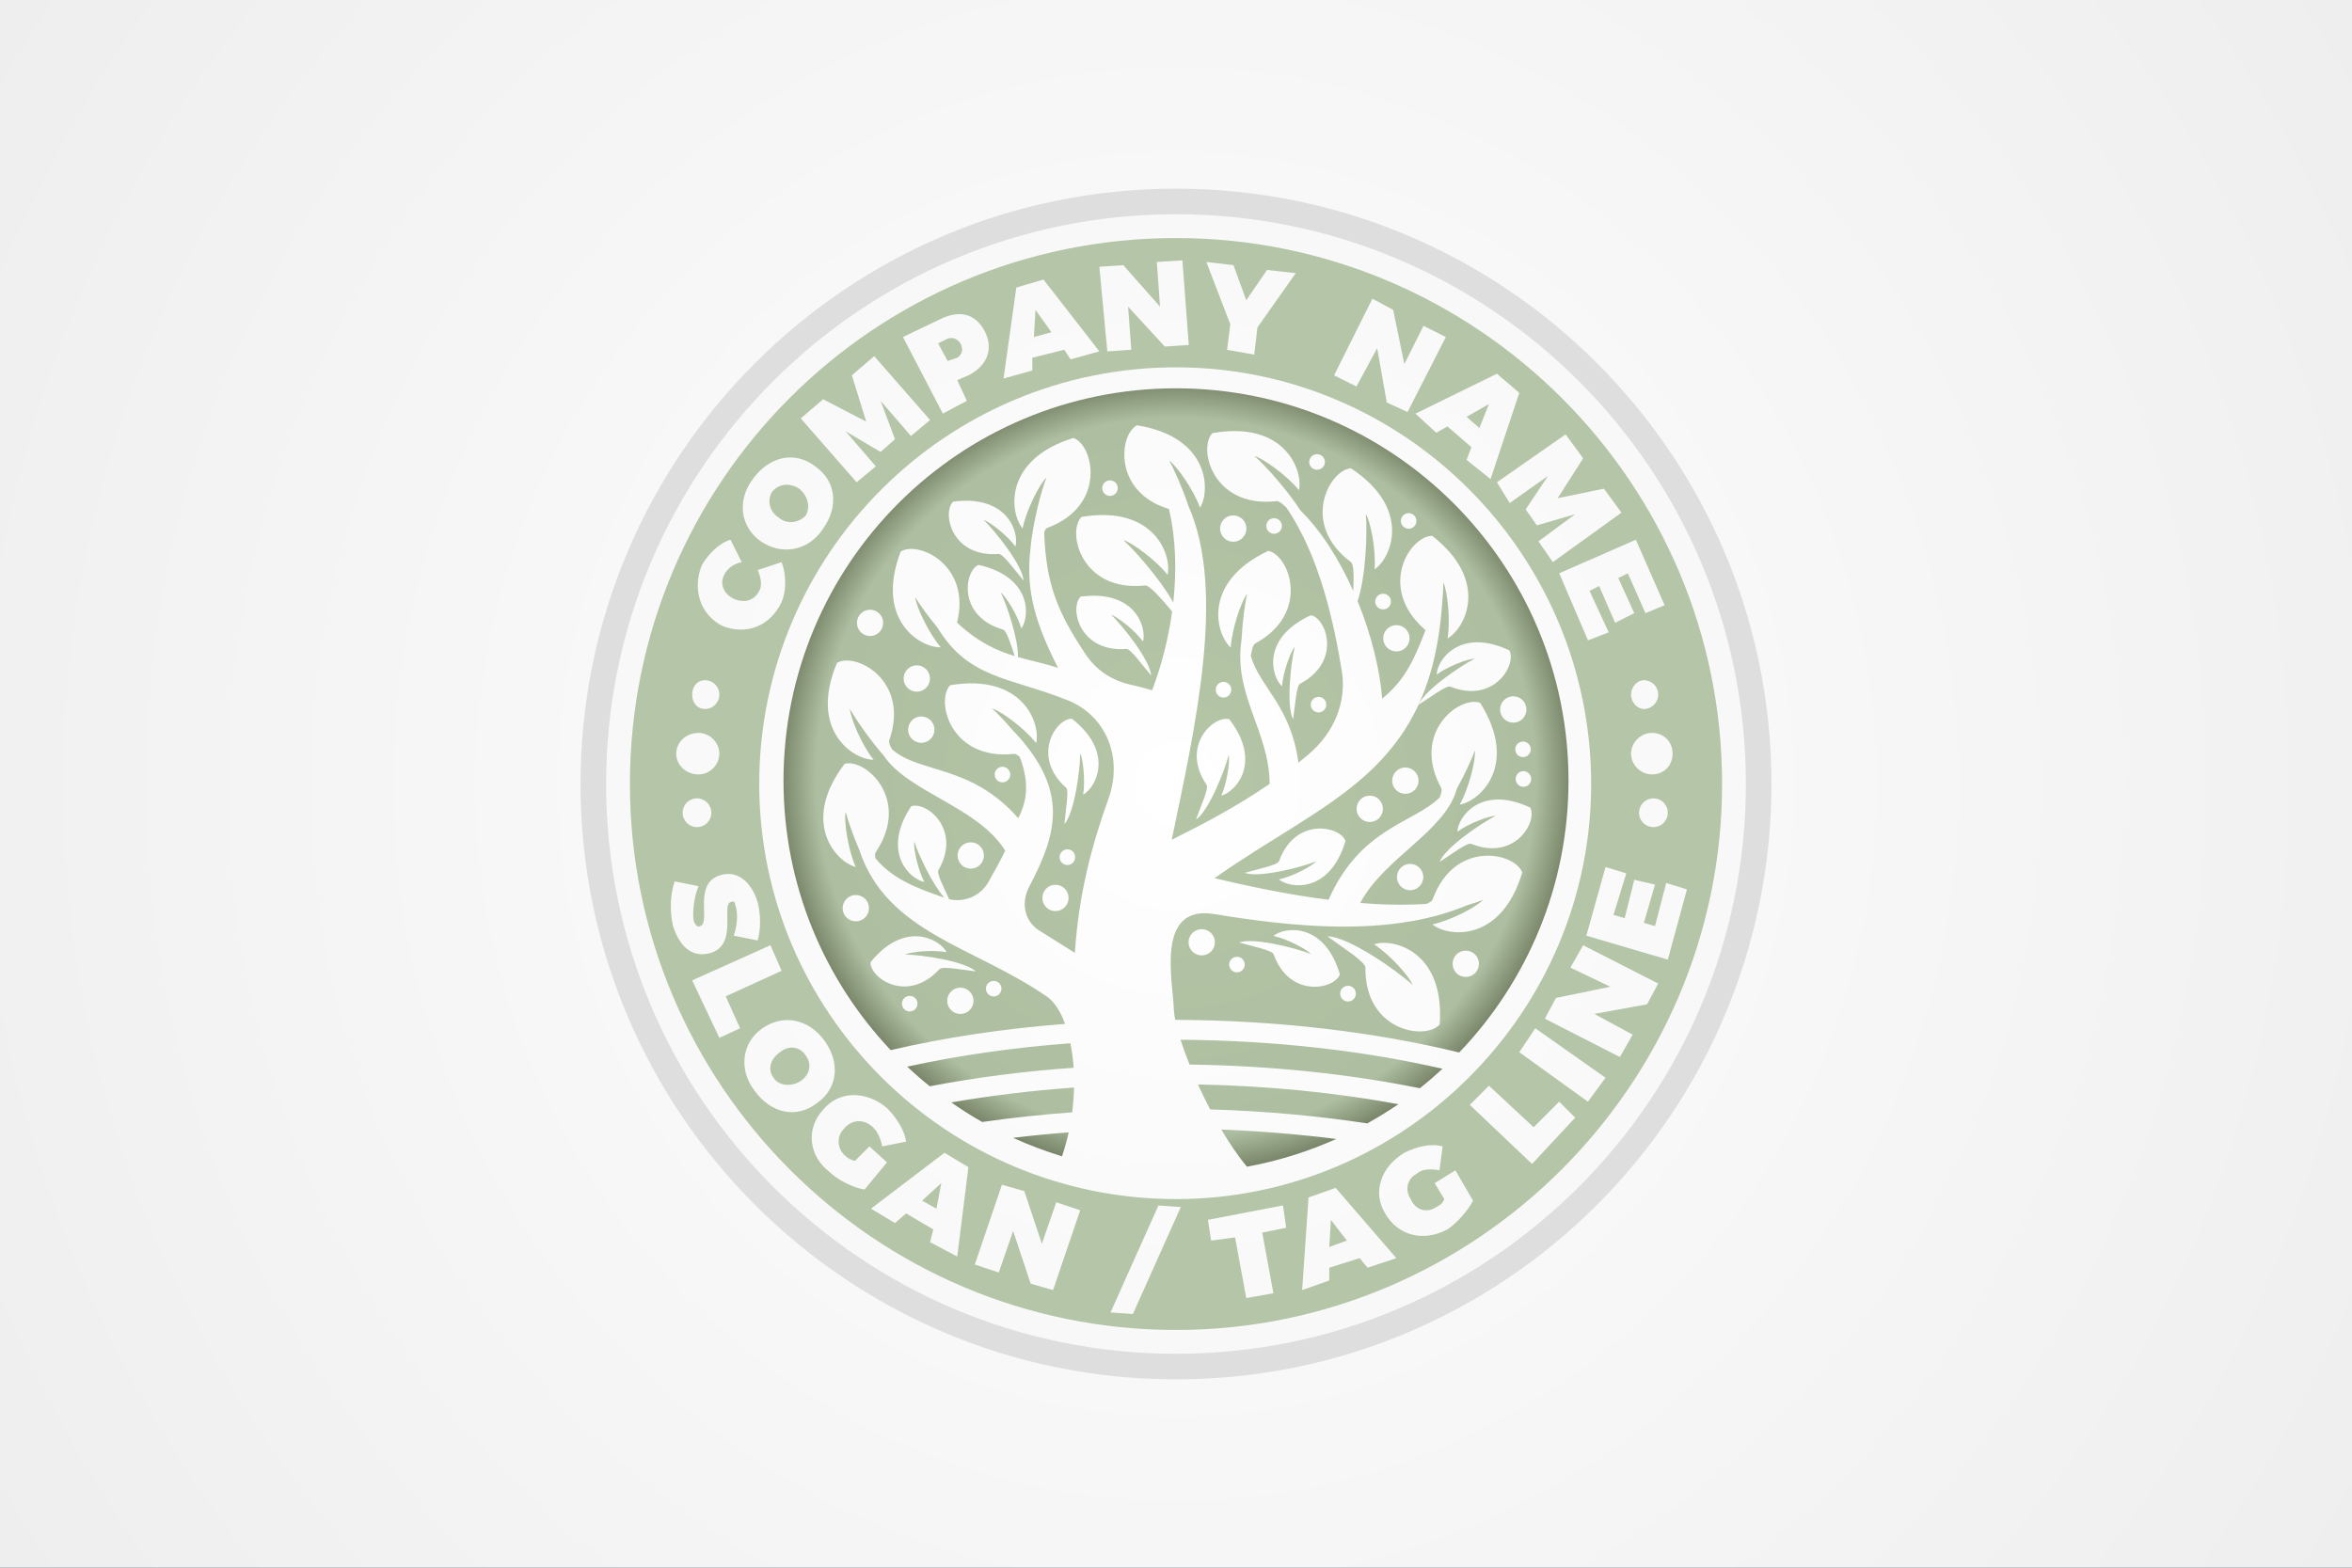 <?xml version="1.0" encoding="UTF-8" standalone="no"?>
<!DOCTYPE svg PUBLIC "-//W3C//DTD SVG 1.1//EN" "http://www.w3.org/Graphics/SVG/1.1/DTD/svg11.dtd">
<svg width="100%" height="100%" viewBox="0 0 600 400" version="1.1" xmlns="http://www.w3.org/2000/svg" xmlns:xlink="http://www.w3.org/1999/xlink" xml:space="preserve" xmlns:serif="http://www.serif.com/" style="fill-rule:evenodd;clip-rule:evenodd;stroke-linejoin:round;stroke-miterlimit:2;">
    <g id="Layer1">
        <rect x="-1028.23" y="-248.288" width="1712.17" height="4055.19" style="fill:#3d4345;"/>
        <rect x="-13.101" y="-13.059" width="626.202" height="426.201" style="fill:url(#_Radial1);"/>
        <g id="CorelEMF" serif:id="CorelEMF">
        </g>
        <g id="CorelEMF1" serif:id="CorelEMF">
        </g>
        <g id="CorelEMF2" serif:id="CorelEMF">
        </g>
        <g>
            <g id="CorelEMF3" serif:id="CorelEMF">
            </g>
        </g>
        <g>
            <path d="M300,60.733C376.579,60.733 439.308,123.055 439.308,200.041C439.308,276.62 376.579,339.349 300,339.349C223.014,339.349 160.692,276.62 160.692,200.041C160.692,123.055 223.014,60.733 300,60.733ZM179.022,144.237C176.578,150.347 178.615,156.864 184.317,159.715C190.427,162.159 196.537,159.715 199.389,153.605C200.611,150.754 200.611,146.681 199.389,143.422L193.279,145.459C194.093,147.088 194.501,149.532 193.686,150.754C192.464,153.198 190.02,154.013 187.169,152.791C184.725,151.569 183.503,149.125 184.725,146.681C185.539,145.051 187.169,143.829 189.205,143.422L186.354,137.719C183.503,138.534 180.651,141.385 179.022,144.237ZM421.385,187.007C418.534,187.007 416.09,189.451 416.09,192.302C416.09,195.153 418.534,197.597 421.385,197.597C424.644,197.597 426.681,195.153 426.681,192.302C426.681,189.451 424.644,187.007 421.385,187.007ZM419.349,173.565C417.719,173.565 416.09,175.194 416.09,177.231C416.09,179.267 417.719,180.897 419.349,180.897C421.385,180.897 423.015,179.267 423.015,177.231C423.015,175.194 421.385,173.565 419.349,173.565ZM421.793,203.707C419.756,203.707 418.127,205.337 418.127,207.373C418.127,209.41 419.756,211.039 421.793,211.039C423.829,211.039 425.459,209.41 425.459,207.373C425.459,205.337 423.829,203.707 421.793,203.707ZM178.207,187.007C181.059,187.007 183.503,189.451 183.503,192.302C183.503,195.153 181.059,197.597 178.207,197.597C174.949,197.597 172.505,195.153 172.505,192.302C172.505,189.451 174.949,187.007 178.207,187.007ZM179.837,173.565C181.873,173.565 183.503,175.194 183.503,177.231C183.503,179.267 181.873,180.897 179.837,180.897C177.8,180.897 176.578,179.267 176.578,177.231C176.578,175.194 177.8,173.565 179.837,173.565ZM177.8,203.707C179.837,203.707 181.466,205.337 181.466,207.373C181.466,209.41 179.837,211.039 177.8,211.039C175.763,211.039 174.134,209.41 174.134,207.373C174.134,205.337 175.763,203.707 177.8,203.707ZM193.279,230.184C191.649,224.889 187.983,222.037 183.91,223.259C176.578,225.296 181.466,235.479 178.615,236.294C177.8,236.701 177.393,235.887 176.985,235.072C176.578,233.035 176.985,228.962 178.207,226.111L172.097,224.889C170.875,228.555 170.875,232.628 171.69,236.294C173.319,241.182 176.171,244.441 181.059,243.219C188.391,241.182 183.91,230.999 186.354,230.184C187.169,229.777 187.576,230.184 187.576,230.999C188.391,233.035 187.983,236.701 187.169,238.738L193.279,239.96C194.093,237.109 194.093,233.443 193.279,230.184ZM185.132,254.217L199.389,247.699L196.537,241.182L176.578,250.143L183.503,264.807L188.798,262.363L185.132,254.217ZM210.387,265.622C206.313,259.919 199.796,258.697 194.501,262.363C189.205,266.029 188.391,272.954 192.464,278.249C196.537,283.952 203.055,285.581 208.35,281.508C213.645,277.842 214.46,271.325 210.387,265.622ZM205.499,269.288C207.128,271.325 206.721,274.176 204.277,275.805C201.833,277.435 198.574,277.027 197.352,274.991C195.723,272.954 196.537,270.103 198.981,268.473C201.425,266.437 204.277,267.251 205.499,269.288ZM221.792,292.506L218.126,296.172C217.311,296.172 216.089,295.357 215.682,294.95C213.645,293.321 213.238,290.062 215.275,288.025C217.311,285.581 220.163,285.581 222.199,287.211C223.829,288.433 224.643,290.469 225.051,292.506L231.161,291.284C230.753,288.433 228.717,285.174 226.273,282.73C220.977,278.249 214.053,278.249 209.979,283.137C205.499,288.025 206.313,294.95 211.609,299.023C213.645,301.06 217.719,303.097 220.57,303.504L226.273,296.579L221.792,292.506ZM238.085,313.687L237.271,316.946L244.195,320.612L247.047,297.801L240.937,294.135L222.199,308.392L228.309,312.058L231.161,309.614L238.085,313.687ZM238.9,308.392L235.234,306.355L240.122,301.875L238.9,308.392ZM268.635,329.166L275.56,308.799L269.45,306.763L265.784,317.353L261.303,303.911L255.601,302.282L248.676,322.649L254.786,324.685L258.452,314.095L262.933,327.537L268.635,329.166ZM289.002,335.276L301.222,307.985L295.519,307.577L283.299,334.869L289.002,335.276ZM328.106,313.28L327.291,307.577L308.147,311.243L308.961,316.539L315.071,315.724L317.923,331.203L324.847,329.981L321.996,314.502L328.106,313.28ZM346.843,321.019L348.88,323.463L356.212,321.019L340.733,303.097L333.809,305.541L332.179,329.166L339.104,326.722L339.104,323.463L346.843,321.019ZM343.585,316.539L339.104,318.168L339.511,311.243L343.585,316.539ZM365.988,301.875L368.432,305.948C368.025,307.17 367.21,307.577 366.395,307.985C363.951,309.614 361.1,308.799 359.878,305.948C358.249,303.504 359.063,300.653 361.507,299.431C362.729,298.209 365.173,298.209 367.21,298.616L368.025,292.506C365.173,291.691 361.507,292.506 358.249,294.135C352.139,297.801 350.102,304.319 353.361,309.614C356.619,315.317 363.137,316.946 369.247,313.687C371.691,312.058 374.542,308.799 375.764,306.355L371.283,298.616L365.988,301.875ZM391.243,287.618L379.837,277.027L374.949,281.915L390.835,296.987L401.833,285.174L397.76,281.101L391.243,287.618ZM409.573,274.991L391.65,262.363L387.577,268.473L405.092,281.101L409.573,274.991ZM423.015,250.958L403.87,241.182L400.611,246.885L410.795,251.773L396.945,254.624L394.094,259.919L413.239,269.695L416.497,263.993L406.721,258.697L420.163,256.253L423.015,250.958ZM414.868,222.852L409.573,221.223L404.685,238.738L425.459,244.848L430.347,226.925L425.051,225.296L422.2,236.294L419.349,235.479L422.2,225.703L416.905,224.481L414.461,234.257L411.609,233.443L414.868,222.852ZM192.057,122.241C187.983,127.536 188.798,134.461 194.093,138.127C199.389,141.793 206.313,140.571 209.979,134.868C214.053,129.165 213.238,122.648 207.943,118.982C202.647,114.909 196.13,116.538 192.057,122.241ZM196.945,125.499C198.574,123.463 201.425,123.055 203.869,124.685C206.313,126.721 206.721,129.573 205.499,131.609C203.869,133.239 201.018,134.053 198.574,132.017C196.13,130.387 195.723,127.536 196.945,125.499ZM237.271,107.169L223.014,90.876L217.311,95.764L220.977,107.577L209.979,101.874L204.277,106.762L218.533,123.055L223.421,118.982L215.682,110.021L224.643,115.316L228.309,112.057L224.643,102.281L232.383,111.243L237.271,107.169ZM230.346,85.988L240.529,105.54L246.639,102.281L244.195,96.986L247.047,95.764C251.935,93.32 253.564,88.839 251.12,84.359C248.676,79.878 244.603,79.063 239.715,81.507L230.346,85.988ZM239.307,87.617L241.751,86.395C242.973,85.988 244.195,86.395 245.01,87.617C245.825,89.247 245.417,90.469 244.195,91.283L241.751,92.098L239.307,87.617ZM271.487,89.247L273.116,91.691L280.448,89.654L266.191,71.324L259.267,73.361L256.008,96.579L263.34,94.542L263.34,91.283L271.487,89.247ZM268.228,84.766L263.747,85.988L264.155,79.063L268.228,84.766ZM303.259,88.025L301.629,66.436L295.112,66.843L295.927,78.249L286.558,67.658L280.448,68.065L282.485,89.654L288.595,89.247L287.78,78.249L297.149,88.432L303.259,88.025ZM320.774,83.544L330.55,69.695L323.218,68.88L317.923,76.619L314.664,67.658L307.739,66.843L313.849,82.729L313.035,89.247L319.959,90.469L320.774,83.544ZM359.063,105.133L368.839,85.988L363.137,83.137L358.249,92.913L355.397,79.063L350.102,76.212L340.326,95.764L346.029,98.615L351.324,88.839L353.768,102.689L359.063,105.133ZM375.357,114.094L374.135,117.353L380.245,122.241L387.577,100.245L381.874,95.357L361.1,105.54L366.395,110.428L369.247,108.799L375.357,114.094ZM377.393,109.206L374.135,106.355L379.837,103.096L377.393,109.206ZM396.131,143.422L413.646,130.795L409.165,124.685L397.353,127.129L403.87,116.945L399.389,110.835L381.874,123.055L385.133,128.351L394.909,121.426L389.206,129.98L392.057,134.053L401.833,131.202L392.465,138.127L396.131,143.422ZM419.756,156.457L424.644,154.42L417.312,137.719L397.76,146.273L405.092,163.381L410.387,161.345L405.499,150.754L407.943,149.532L412.017,158.901L416.905,156.457L412.831,147.495L415.275,146.273L419.756,156.457ZM300,93.727C358.249,93.727 405.907,141.385 405.907,200.041C405.907,258.29 358.249,305.948 300,305.948C241.344,305.948 193.686,258.29 193.686,200.041C193.686,141.385 241.344,93.727 300,93.727Z" style="fill:#b5c6a8;"/>
            <path d="M300,48.138C383.838,48.138 451.903,116.203 451.903,200.041C451.903,283.879 383.838,351.945 300,351.945C216.162,351.945 148.096,283.879 148.096,200.041C148.096,116.203 216.162,48.138 300,48.138ZM300,54.665C380.236,54.665 445.377,119.806 445.377,200.041C445.377,280.277 380.236,345.418 300,345.418C219.764,345.418 154.623,280.277 154.623,200.041C154.623,119.806 219.764,54.665 300,54.665Z" style="fill:#dedede;"/>
            <path d="M299.982,99.079C355.292,99.079 400.126,143.913 400.126,199.187C400.126,226.109 389.508,250.529 372.239,268.548C350.787,263.328 326.118,260.325 299.803,260.218C299.589,259.181 299.482,258.287 299.446,257.572C299.303,250.779 294.583,230.757 309.671,233.224C328.549,236.263 354.041,239.445 374.205,231.007C375.886,230.507 377.28,230.006 378.317,229.613C376.672,231.401 370.058,234.869 365.41,235.87C369.343,239.088 382.965,240.625 388.328,222.605C386.433,217.493 370.987,214.168 365.446,229.542C365.303,229.899 364.731,230.292 363.837,230.65C358.259,230.972 352.575,230.864 346.997,230.4C353.004,218.959 368.807,212.023 371.631,201.261C373.74,197.471 375.457,193.681 376.243,191.5C376.493,193.896 374.742,201.118 372.382,205.301C377.423,204.479 387.613,195.29 377.602,179.344C372.561,177.378 359.833,186.745 367.662,201.082C367.877,201.475 367.698,202.334 367.305,203.442C360.726,210.02 347.105,211.093 338.917,229.577C327.834,228.183 317.573,225.895 309.814,224.071C338.774,203.656 364.802,197.292 367.877,154.21C368.092,151.958 368.199,149.955 368.199,148.597C369.236,150.778 370.058,158.179 369.271,162.898C373.705,160.395 380.176,148.311 365.374,136.727C359.904,136.584 351.18,149.705 363.372,160.538C363.479,160.61 363.551,160.717 363.622,160.86C360.369,169.441 357.902,173.874 352.61,178.272C352.003,170.835 349.822,161.897 346.318,153.352C348.427,147.345 348.856,135.654 348.427,131.114C349.679,133.223 351.073,140.517 350.644,145.272C354.899,142.447 360.333,129.862 344.638,119.494C339.203,119.816 331.552,133.616 344.602,143.413C345.424,143.985 345.353,147.238 345.21,150.778C341.742,142.948 337.165,135.583 331.731,130.22C328.298,124.893 322.757,118.743 320.004,116.348C322.328,117.027 328.37,121.353 331.373,125.071C332.482,120.102 327.798,107.231 309.278,110.52C305.524,114.488 309.457,129.755 325.688,127.86C326.225,127.824 327.083,128.468 328.155,129.505C336.7,141.983 340.311,159.072 342.278,171.085C343.601,179.023 340.419,186.96 333.661,192.609C332.875,193.288 332.053,193.932 331.23,194.611C329.3,180.131 321.613,175.662 319.074,167.403C319.36,165.722 319.682,164.471 320.218,164.185C334.519,156.355 328.871,141.589 323.543,140.552C306.525,148.597 310.172,161.825 313.962,165.222C314.248,160.467 316.643,153.423 318.145,151.493C317.573,153.924 316.965,158.536 316.714,163.256C314.569,177.235 323.758,186.459 323.901,200.01C315.392,205.837 306.882,210.306 298.91,214.275C304.701,186.28 312.925,150.992 303.164,129.076C301.591,124.392 299.553,119.816 298.266,117.527C300.268,118.958 304.523,125.036 306.132,129.54C308.813,125.214 308.599,111.485 290.043,108.518C285.395,110.949 284.001,125.643 298.194,129.862C300.018,137.549 300.161,145.808 299.303,153.745C296.157,148.025 289.614,140.552 286.575,137.799C288.899,138.514 294.905,142.912 297.837,146.666C299.017,141.696 294.44,128.754 275.885,131.9C272.095,135.797 275.885,151.135 292.116,149.383C293.332,149.276 296.192,152.744 299.017,155.998C298.016,163.363 296.121,170.335 293.904,176.127C292.045,175.555 290.222,175.09 288.398,174.696C283.393,173.517 279.639,170.978 276.886,166.867C269.771,156.176 266.803,148.99 266.374,135.726C266.625,135.154 266.911,134.796 267.197,134.689C282.463,128.968 278.959,113.559 273.847,111.736C255.863,117.313 257.579,130.899 260.868,134.832C261.798,130.148 265.194,123.498 266.946,121.854C265.588,125.322 263.407,133.652 262.871,140.052C261.583,150.957 264.336,159.43 269.914,170.406C266.41,169.262 263.085,168.618 259.689,167.653C259.796,163.041 256.828,154.317 255.291,151.171C256.685,152.279 259.581,156.963 260.547,160.36C262.763,157.285 263.192,147.167 249.606,144.128C245.924,145.772 244.279,157.321 255.899,160.646C256.757,160.932 257.829,164.292 258.866,167.403C254.218,166.009 249.499,163.863 244.136,158.858C247.854,144.163 234.232,137.871 229.763,140.731C223.077,158.322 234.876,165.329 239.989,165.15C236.878,161.539 233.732,154.782 233.482,152.387C234.554,154.174 236.664,157.142 239.166,160.145C247.068,173.266 257.722,172.802 272.345,178.665C282.177,182.598 286.575,193.288 282.749,203.871C278.673,215.169 275.17,227.968 274.204,243.128C271.094,241.197 268.019,239.266 264.98,237.336C261.405,235.012 260.368,230.4 262.549,226.252C269.807,212.416 272.881,201.44 258.151,186.102C256.185,183.813 254.326,181.883 253.074,180.739C255.398,181.454 261.405,185.851 264.336,189.605C265.516,184.636 260.94,171.729 242.384,174.839C238.63,178.772 242.42,194.075 258.652,192.358C259.009,192.287 259.546,192.609 260.153,193.145C262.191,198.544 262.513,203.513 259.76,208.769C247.676,194.968 234.483,197.4 227.547,191.179C226.975,190.178 226.689,189.391 226.832,188.962C232.266,173.552 218.215,166.33 213.531,169.119C206.238,186.459 217.75,193.86 222.863,193.86C219.86,190.142 216.964,183.277 216.821,180.882C218.287,183.492 221.719,188.533 225.401,192.752C231.765,202.262 249.427,205.766 256.435,217.064C255.076,219.852 253.575,222.534 252.073,225.18C250.035,228.648 246.031,230.328 242.134,229.434C240.704,226.324 238.916,222.856 239.381,222.033C245.459,211.558 236.235,204.371 232.445,205.73C224.758,217.35 232.087,224.357 235.806,225.037C234.161,221.926 232.981,216.527 233.231,214.74C234.232,217.886 237.736,225.43 240.882,229.041C233.374,226.467 227.618,224.143 223.328,218.994C223.185,218.279 223.185,217.743 223.399,217.457C232.481,203.907 220.718,193.395 215.462,194.897C204.057,209.877 213.353,219.96 218.287,221.211C216.356,216.885 215.248,209.52 215.712,207.124C216.284,209.305 217.572,213.024 219.216,216.885C226.259,238.086 248.569,241.483 267.018,254.247C268.913,255.534 270.522,258.001 271.702,261.254C255.863,262.47 240.882,264.758 227.225,267.94C210.278,250.028 199.874,225.823 199.874,199.187C199.874,143.913 244.708,99.079 299.982,99.079ZM314.605,131.507C316.464,131.507 317.966,133.009 317.966,134.868C317.966,136.691 316.464,138.228 314.605,138.228C312.746,138.228 311.244,136.691 311.244,134.868C311.244,133.009 312.746,131.507 314.605,131.507ZM221.969,155.569C223.793,155.569 225.294,157.07 225.294,158.929C225.294,160.789 223.793,162.29 221.969,162.29C220.11,162.29 218.608,160.789 218.608,158.929C218.608,157.07 220.11,155.569 221.969,155.569ZM386.039,177.664C387.899,177.664 389.4,179.166 389.4,181.025C389.4,182.884 387.899,184.386 386.039,184.386C384.18,184.386 382.679,182.884 382.679,181.025C382.679,179.166 384.18,177.664 386.039,177.664ZM343.887,251.53C344.995,251.53 345.889,252.423 345.889,253.532C345.889,254.64 344.995,255.534 343.887,255.534C342.778,255.534 341.885,254.64 341.885,253.532C341.885,252.423 342.778,251.53 343.887,251.53ZM232.087,254.104C233.16,254.104 234.054,254.998 234.054,256.07C234.054,257.179 233.16,258.072 232.087,258.072C230.979,258.072 230.085,257.179 230.085,256.07C230.085,254.998 230.979,254.104 232.087,254.104ZM255.72,195.648C256.828,195.648 257.722,196.542 257.722,197.614C257.722,198.722 256.828,199.616 255.72,199.616C254.612,199.616 253.754,198.722 253.754,197.614C253.754,196.542 254.612,195.648 255.72,195.648ZM283.142,122.569C284.251,122.569 285.145,123.462 285.145,124.535C285.145,125.643 284.251,126.537 283.142,126.537C282.07,126.537 281.176,125.643 281.176,124.535C281.176,123.462 282.07,122.569 283.142,122.569ZM325.009,132.222C326.118,132.222 327.011,133.116 327.011,134.188C327.011,135.297 326.118,136.191 325.009,136.191C323.901,136.191 323.043,135.297 323.043,134.188C323.043,133.116 323.901,132.222 325.009,132.222ZM352.825,151.493C353.933,151.493 354.827,152.387 354.827,153.495C354.827,154.603 353.933,155.497 352.825,155.497C351.717,155.497 350.823,154.603 350.823,153.495C350.823,152.387 351.717,151.493 352.825,151.493ZM388.614,196.756C389.722,196.756 390.616,197.65 390.616,198.758C390.616,199.867 389.722,200.76 388.614,200.76C387.541,200.76 386.647,199.867 386.647,198.758C386.647,197.65 387.541,196.756 388.614,196.756ZM335.985,115.883C337.094,115.883 337.988,116.777 337.988,117.885C337.988,118.993 337.094,119.851 335.985,119.851C334.877,119.851 333.983,118.993 333.983,117.885C333.983,116.777 334.877,115.883 335.985,115.883ZM359.368,130.935C360.44,130.935 361.334,131.829 361.334,132.937C361.334,134.01 360.44,134.903 359.368,134.903C358.259,134.903 357.366,134.01 357.366,132.937C357.366,131.829 358.259,130.935 359.368,130.935ZM388.542,189.212C389.615,189.212 390.509,190.106 390.509,191.179C390.509,192.287 389.615,193.181 388.542,193.181C387.434,193.181 386.54,192.287 386.54,191.179C386.54,190.106 387.434,189.212 388.542,189.212ZM336.379,177.807C337.451,177.807 338.345,178.701 338.345,179.773C338.345,180.882 337.451,181.776 336.379,181.776C335.27,181.776 334.376,180.882 334.376,179.773C334.376,178.701 335.27,177.807 336.379,177.807ZM312.102,173.981C313.211,173.981 314.105,174.875 314.105,175.984C314.105,177.092 313.211,177.986 312.102,177.986C311.03,177.986 310.136,177.092 310.136,175.984C310.136,174.875 311.03,173.981 312.102,173.981ZM253.503,250.278C254.612,250.278 255.47,251.172 255.47,252.245C255.47,253.353 254.612,254.247 253.503,254.247C252.395,254.247 251.501,253.353 251.501,252.245C251.501,251.172 252.395,250.278 253.503,250.278ZM272.309,216.706C273.418,216.706 274.276,217.6 274.276,218.708C274.276,219.817 273.418,220.711 272.309,220.711C271.201,220.711 270.307,219.817 270.307,218.708C270.307,217.6 271.201,216.706 272.309,216.706ZM315.57,244.129C316.643,244.129 317.537,245.023 317.537,246.095C317.537,247.203 316.643,248.097 315.57,248.097C314.462,248.097 313.568,247.203 313.568,246.095C313.568,245.023 314.462,244.129 315.57,244.129ZM306.561,237.085C308.42,237.085 309.921,238.587 309.921,240.41C309.921,242.27 308.42,243.771 306.561,243.771C304.701,243.771 303.2,242.27 303.2,240.41C303.2,238.587 304.701,237.085 306.561,237.085ZM373.919,242.556C375.778,242.556 377.28,244.057 377.28,245.916C377.28,247.776 375.778,249.277 373.919,249.277C372.06,249.277 370.558,247.776 370.558,245.916C370.558,244.057 372.06,242.556 373.919,242.556ZM359.725,220.425C361.584,220.425 363.086,221.926 363.086,223.785C363.086,225.644 361.584,227.146 359.725,227.146C357.866,227.146 356.365,225.644 356.365,223.785C356.365,221.926 357.866,220.425 359.725,220.425ZM358.51,195.826C360.369,195.826 361.87,197.328 361.87,199.187C361.87,201.046 360.369,202.548 358.51,202.548C356.651,202.548 355.149,201.046 355.149,199.187C355.149,197.328 356.651,195.826 358.51,195.826ZM349.428,203.013C351.288,203.013 352.789,204.514 352.789,206.374C352.789,208.233 351.288,209.734 349.428,209.734C347.569,209.734 346.068,208.233 346.068,206.374C346.068,204.514 347.569,203.013 349.428,203.013ZM356.222,159.501C358.081,159.501 359.582,161.003 359.582,162.862C359.582,164.721 358.081,166.223 356.222,166.223C354.362,166.223 352.861,164.721 352.861,162.862C352.861,161.003 354.362,159.501 356.222,159.501ZM269.235,225.752C271.094,225.752 272.595,227.253 272.595,229.112C272.595,230.972 271.094,232.473 269.235,232.473C267.411,232.473 265.91,230.972 265.91,229.112C265.91,227.253 267.411,225.752 269.235,225.752ZM233.875,169.763C235.734,169.763 237.236,171.264 237.236,173.123C237.236,174.983 235.734,176.484 233.875,176.484C232.016,176.484 230.514,174.983 230.514,173.123C230.514,171.264 232.016,169.763 233.875,169.763ZM218.322,228.362C220.181,228.362 221.683,229.863 221.683,231.722C221.683,233.582 220.181,235.083 218.322,235.083C216.463,235.083 214.962,233.582 214.962,231.722C214.962,229.863 216.463,228.362 218.322,228.362ZM244.994,251.994C246.853,251.994 248.355,253.532 248.355,255.355C248.355,257.214 246.853,258.716 244.994,258.716C243.135,258.716 241.633,257.214 241.633,255.355C241.633,253.532 243.135,251.994 244.994,251.994ZM247.64,214.919C249.499,214.919 251.001,216.42 251.001,218.279C251.001,220.139 249.499,221.64 247.64,221.64C245.781,221.64 244.279,220.139 244.279,218.279C244.279,216.42 245.781,214.919 247.64,214.919ZM235.019,182.812C236.878,182.812 238.38,184.314 238.38,186.173C238.38,188.032 236.878,189.534 235.019,189.534C233.16,189.534 231.658,188.032 231.658,186.173C231.658,184.314 233.16,182.812 235.019,182.812ZM239.667,247.275C231.515,256.177 221.898,249.563 222.076,245.523C230.8,234.69 239.703,239.624 241.49,242.949C238.022,242.305 232.516,242.806 230.907,243.557C234.84,243.592 245.995,245.166 248.927,247.847C245.316,247.454 240.418,246.453 239.667,247.275ZM271.952,200.975C262.942,192.966 269.449,183.241 273.453,183.384C284.394,191.965 279.603,200.939 276.314,202.763C276.886,199.259 276.314,193.789 275.563,192.18C275.563,196.113 274.168,207.303 271.523,210.271C271.845,206.624 272.774,201.726 271.952,200.975ZM326.296,219.709C330.408,208.34 341.849,210.771 343.243,214.561C339.275,227.933 329.192,226.789 326.261,224.393C329.729,223.642 334.591,221.068 335.807,219.745C332.16,221.247 321.255,224.071 317.537,222.713C321.005,221.712 325.939,220.746 326.296,219.709ZM324.902,243.485C329.014,254.855 340.419,252.388 341.813,248.634C337.88,235.262 327.762,236.406 324.866,238.802C328.298,239.552 333.197,242.091 334.412,243.414C330.73,241.948 319.861,239.123 316.107,240.482C319.61,241.483 324.509,242.448 324.902,243.485ZM307.812,200.26C301.019,190.249 309.707,182.419 313.604,183.527C322.077,194.575 315.213,202.047 311.566,203.013C312.996,199.795 313.783,194.361 313.461,192.573C312.496,196.434 308.384,206.91 305.095,209.127C306.31,205.694 308.42,201.154 307.812,200.26ZM331.659,174.446C342.349,168.797 338.381,157.821 334.448,156.963C321.756,162.719 324.258,172.551 327.047,175.126C327.297,171.586 329.157,166.402 330.301,165.007C329.335,168.869 328.048,180.024 329.872,183.563C330.408,179.952 330.694,174.947 331.659,174.446ZM287.29,165.579C275.241,166.473 272.81,155.032 275.67,152.244C289.471,150.349 292.581,160.038 291.58,163.685C289.506,160.824 285.145,157.428 283.464,156.856C286.324,159.609 293.368,168.368 293.654,172.337C291.294,169.584 288.398,165.472 287.29,165.579ZM254.755,141.339C242.706,142.269 240.275,130.828 243.135,128.003C256.936,126.144 260.046,135.797 259.045,139.444C256.971,136.62 252.609,133.223 250.929,132.651C253.754,135.368 260.833,144.163 261.119,148.132C258.759,145.343 255.863,141.267 254.755,141.339ZM375.314,215.312C386.54,219.781 392.261,209.591 390.366,206.052C377.745,200.153 371.917,208.483 371.774,212.237C374.599,210.128 379.747,208.197 381.57,208.161C378.031,209.913 368.699,216.206 367.233,219.924C370.308,217.958 374.277,214.919 375.314,215.312ZM369.986,175.197C381.249,179.666 386.969,169.477 385.038,165.937C372.418,160.038 366.626,168.368 366.483,172.122C369.307,170.049 374.456,168.082 376.243,168.046C372.739,169.798 363.372,176.091 361.906,179.809C365.017,177.843 368.985,174.804 369.986,175.197ZM348.32,246.882C348.141,263.185 363.73,265.509 367.269,261.397C368.628,242.627 355.328,239.302 350.501,240.947C354.505,243.485 359.475,249.063 360.369,251.315C356.436,247.704 343.994,238.945 338.631,238.909C342.564,241.841 348.32,245.38 348.32,246.882ZM367.984,272.695C366.125,274.412 364.194,276.092 362.192,277.665C344.28,274.054 324.401,271.909 303.45,271.623C302.556,269.37 301.77,267.225 301.162,265.294C325.331,265.473 348.034,268.119 367.984,272.695ZM273.882,272.445C261.047,273.339 248.748,274.948 237.2,277.164C235.198,275.591 233.303,273.911 231.444,272.159C244.315,269.335 258.294,267.297 273.06,266.188C273.453,268.155 273.739,270.228 273.882,272.445ZM356.722,281.741C354.148,283.493 351.502,285.137 348.785,286.639C336.128,284.708 322.685,283.493 308.706,283.064C307.597,280.954 306.561,278.809 305.595,276.7C323.686,277.057 340.919,278.809 356.722,281.741ZM273.525,283.815C265.624,284.387 257.972,285.209 250.572,286.281C247.854,284.744 245.209,283.064 242.67,281.276C252.609,279.56 263.085,278.273 273.99,277.486C273.954,279.56 273.775,281.669 273.525,283.815ZM340.884,290.608C333.697,293.825 326.082,296.221 318.109,297.687C315.821,294.969 313.64,291.716 311.566,288.212C321.684,288.605 331.48,289.428 340.884,290.608ZM270.915,295.041C266.625,293.718 262.477,292.145 258.437,290.322C263.085,289.75 267.804,289.285 272.631,288.927C272.166,291.001 271.594,293.039 270.915,295.041Z" style="fill:url(#_Radial2);"/>
        </g>
        <g id="CorelEMF4" serif:id="CorelEMF">
        </g>
        <g id="CorelEMF5" serif:id="CorelEMF">
        </g>
    </g>
    <defs>
        <radialGradient id="_Radial1" cx="0" cy="0" r="1" gradientUnits="userSpaceOnUse" gradientTransform="matrix(2.19595e-14,-366.128,358.626,2.24189e-14,300,200.041)"><stop offset="0" style="stop-color:#fff;stop-opacity:1"/><stop offset="1" style="stop-color:#eee;stop-opacity:1"/></radialGradient>
        <radialGradient id="_Radial2" cx="0" cy="0" r="1" gradientUnits="userSpaceOnUse" gradientTransform="matrix(6.70583e-15,109.515,-109.515,6.70583e-15,300,198.383)"><stop offset="0" style="stop-color:#b5c6a7;stop-opacity:1"/><stop offset="0.84" style="stop-color:#aebfa1;stop-opacity:1"/><stop offset="1" style="stop-color:#495135;stop-opacity:1"/></radialGradient>
    </defs>
</svg>
